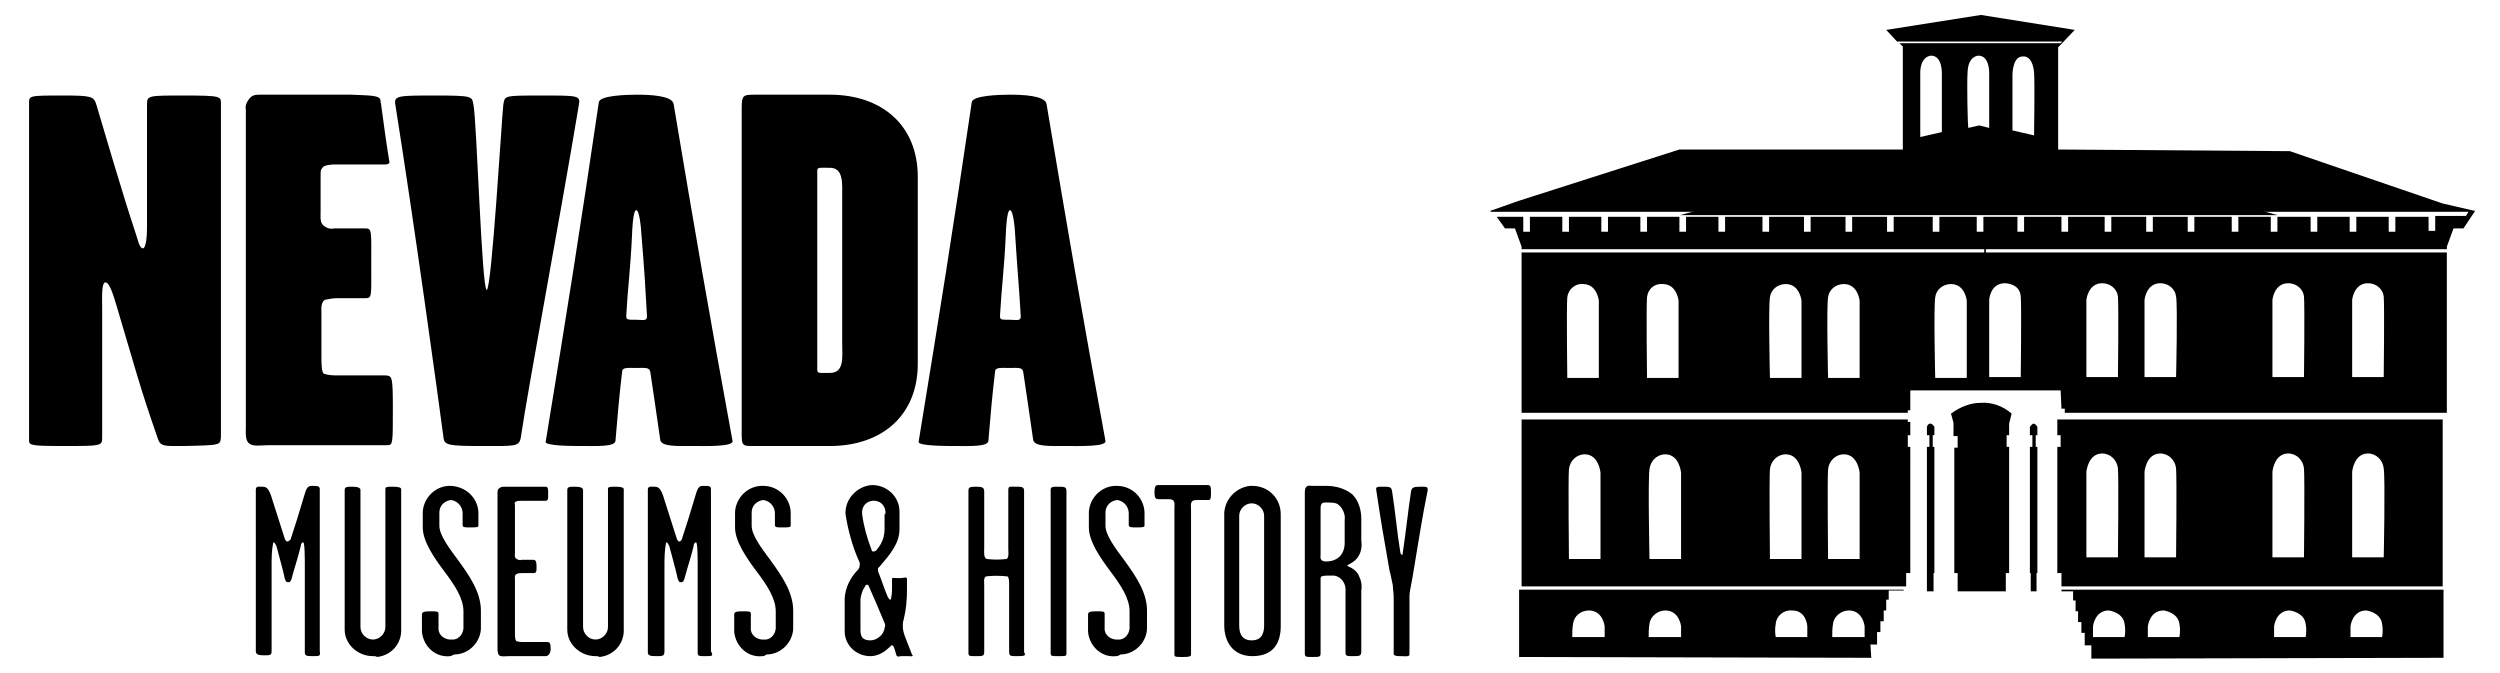 <?xml version="1.0" encoding="UTF-8"?>
<!-- Generator: Adobe Illustrator 26.4.1, SVG Export Plug-In . SVG Version: 6.00 Build 0)  -->
<svg xmlns="http://www.w3.org/2000/svg" xmlns:xlink="http://www.w3.org/1999/xlink" version="1.1" id="Layer_1" x="0px" y="0px" viewBox="0 0 301 81" style="enable-background:new 0 0 301 81;" xml:space="preserve">
<style type="text/css">
	.st0{stroke:#D6D6D6;stroke-miterlimit:10;}
</style>
<path d="M244.4,51.4v1h0.3v1.4h-0.3V69h0.1v2.2h0.7V69h0.1V53.8h-0.2v-1.4h0.2v-1c-0.1-0.2-0.3-0.4-0.5-0.4  C244.6,51.1,244.4,51.4,244.4,51.4z"></path>
<path d="M294.1,70.6V50.5h-46v0h-0.4v1.9h0.4v1.4h-0.4V69h0.5v1.6L294.1,70.6z M283.2,56.8c0,0,0.2-2.2,1.9-2.2c1,0,1.8,0.8,1.9,1.8  c0.2,1.3,0,10.7,0,10.7h-3.8V56.8z M273.6,56.8c0,0,0.2-2.2,1.9-2.2c1,0,1.8,0.8,1.9,1.8c0.1,1.3,0,10.7,0,10.7h-3.8V56.8z   M258.2,56.8c0,0,0.2-2.2,1.9-2.2c1,0,1.8,0.8,1.9,1.8c0.1,1.3,0,10.7,0,10.7h-3.8V56.8z M251.2,56.8c0,0,0.2-2.2,1.9-2.2  c1,0,1.8,0.8,1.9,1.8c0.1,1.3,0,10.7,0,10.7h-3.8L251.2,56.8z"></path>
<path d="M248.2,71v0.2h1.4v1.1h0.3v1.3h0.3v1.3h0.4v1.3h0.4v1.5h0.8v1.6l42.4-0.1V71H248.2z M255.8,76.7H252v-1.3  c0,0,0.2-1.9,1.9-1.9c0,0,1.7,0.2,1.9,1.6C255.9,75.6,255.9,76.2,255.8,76.7L255.8,76.7z M262.4,76.7h-3.8v-1.3c0,0,0.2-1.9,1.9-1.9  c0,0,1.7,0.2,1.9,1.6C262.5,75.6,262.5,76.2,262.4,76.7L262.4,76.7z M277.6,76.7h-3.8v-1.3c0,0,0.2-1.9,1.9-1.9c0,0,1.7,0.2,1.9,1.6  C277.7,75.6,277.7,76.2,277.6,76.7L277.6,76.7z M286.8,76.7H283v-1.3c0,0,0.2-1.9,1.9-1.9c0,0,1.7,0.2,1.9,1.6  C286.9,75.6,286.9,76.2,286.8,76.7L286.8,76.7z"></path>
<path d="M225.2,77.6h0.8v-1.5h0.4v-1.3h0.4v-1.3h0.3v-1.3h0.3v-1.1h1.8V71h-46.3v8.1l42.4,0.1L225.2,77.6z M193.2,76.7h-3.9  c0-0.5,0-1.1,0.1-1.6c0.1-0.9,0.9-1.6,1.9-1.6c1.7,0,1.9,1.9,1.9,1.9L193.2,76.7z M202.4,76.7h-3.9c0-0.5,0-1.1,0.1-1.6  c0.1-0.9,1-1.6,1.9-1.6c1.7,0,1.9,1.9,1.9,1.9L202.4,76.7z M213.8,76.7c-0.1-0.5-0.1-1.1,0-1.6c0.1-1,1-1.7,2-1.6c0,0,0,0,0,0  c1.7,0,1.8,1.9,1.8,1.9v1.3H213.8z M220.6,76.7c0-0.5,0-1.1,0.1-1.6c0.1-0.9,1-1.6,1.9-1.6c1.7,0,1.9,1.9,1.9,1.9v1.3L220.6,76.7z"></path>
<path d="M235.7,52.5v1.4h-0.4V69h0.4v2.2h5.8V69h0.4V53.8h-0.3v-1.4h0.3V51l0.3-1.2c-1-0.9-2.4-1.4-3.7-1.3c-1.3,0-2.5,0.5-3.6,1.3  l0.3,1.1v1.6L235.7,52.5z"></path>
<path d="M232.8,71.2V69h0.1V53.8h-0.2v-1.4h0.2v-1c-0.1-0.2-0.3-0.4-0.5-0.4c-0.3,0-0.4,0.4-0.4,0.4v1h0.3v1.4H232V69l0,0v2.2  L232.8,71.2z"></path>
<path d="M294.1,24.5l-18.4-6.3L247.8,18V5.7l2-2.1l-11.3-1.8l-11.4,1.8l1.3,1.4h19.9l-0.2,0.2h-19.4l0.4,0.4V18h-26.9l-19.4,6.2  l-3.4,1.2l0.1,0.1h117.7l-0.3,0.5h-3.7v1.8h-0.8v-1.7h-4v1.8h-0.8v-1.8h-3.9v1.8h-0.8v-1.8H279v1.8h-0.8v-1.8h-4v1.8h-0.8v-1.8h-3.9  v1.8h-0.8v-1.8h-4.5v1.8h-0.8v-1.8h-4.2v1.8h-0.8v-1.8h-4.2v1.8h-0.8v-1.8H249v1.8h-0.8v-1.8h-4.5v1.8h-0.8v-1.8h-4.1v1.8h-0.8v-1.8  h-4.5v1.8h-0.8v-1.8H228v1.8h-0.8v-1.8H223v1.8h-0.8v-1.8H218v1.8h-0.8v-1.8h-4.2v1.8h-0.8v-1.8h-4.5v1.8h-0.8v-1.8h-3.9v1.8h-0.8  v-1.8h-3.9v1.8h-0.8v-1.8h-3.9v1.8h-0.8v-1.8h-3.9v1.8h-0.8v-1.8h-3.9v1.8h-0.8v-1.8h-3.2l1,1.4h1.2l0.8,2.2V30h55.7v0.4h-55.7v40.2  h46.3V69h0.5V53.8h-0.3v-1.4h0.3v-1.6h-0.3v-0.3h-46.5v-0.8h46.5v-0.3h0.3V47h18.1l0.1,2.2h0.4v0.5h46V30.4h-55.5V30h55.5v-0.3  l0.8-2.2h1.2l1.4-2.1L294.1,24.5z M236.9,8.6c0.1-1.9,1.3-1.9,1.3-1.9c1.4,0,1.3,2.2,1.3,2.2v6.5l-1.2-0.3l-1.3,0.3  C236.9,15.4,236.8,9.9,236.9,8.6z M231.2,8.6c0.1-1.9,1.3-1.9,1.3-1.9c1.4,0,1.3,2.2,1.3,2.2v7l-2.6,0.6  C231.2,16.6,231.2,9.9,231.2,8.6z M232.6,24.9c0.5-5.4,5.8-5.4,5.8-5.4c4.9,0.3,5.4,5.4,5.4,5.4H232.6z M244.9,16.3l-2.6-0.6V9  c0,0,0-2.3,1.3-2.2c0,0,1.1-0.2,1.3,1.9C245,9.9,244.9,16.3,244.9,16.3L244.9,16.3z M220.1,56.5c0.1-1,0.9-1.8,1.9-1.8  c1.7,0,1.9,2.2,1.9,2.2v10.4h-3.8C220.1,67.2,220,57.7,220.1,56.5z M213.1,56.5c0.1-1,0.9-1.8,1.9-1.8c1.7,0,1.9,2.2,1.9,2.2v10.4  h-3.8C213.1,67.2,213,57.7,213.1,56.5L213.1,56.5z M198.6,56.5c0.1-1,0.9-1.8,1.9-1.8c1.7,0,1.9,2.2,1.9,2.2v10.4h-3.8  C198.6,67.2,198.4,57.7,198.6,56.5L198.6,56.5z M188.9,56.5c0.1-1,0.9-1.8,1.9-1.8c1.7,0,1.9,2.2,1.9,2.2v10.4h-3.8  C188.9,67.2,188.8,57.7,188.9,56.5L188.9,56.5z M192.5,45.5h-3.8c0,0-0.1-8.5,0-9.7c0.1-0.9,0.9-1.7,1.9-1.6c1.7,0,1.9,2,1.9,2  L192.5,45.5z M202.1,45.5h-3.8c0,0-0.1-8.5,0-9.7c0.1-1,0.9-1.7,1.9-1.6c1.7,0,1.9,2,1.9,2L202.1,45.5z M216.9,45.5h-3.8  c0,0-0.2-8.5,0-9.7c0.1-0.9,0.9-1.6,1.9-1.6c1.7,0,1.9,2,1.9,2L216.9,45.5z M223.9,45.5h-3.8c0,0-0.2-8.5,0-9.7  c0.1-0.9,0.9-1.6,1.9-1.6c1.7,0,1.9,2,1.9,2L223.9,45.5z M236.8,45.5H233c0,0-0.2-8.5,0-9.7c0.1-0.9,0.9-1.6,1.9-1.6  c1.7,0,1.9,2,1.9,2L236.8,45.5z M283.2,36.1c0,0,0.2-2,1.9-2c1,0,1.8,0.7,1.9,1.6c0.1,1.2,0,9.7,0,9.7h-3.8V36.1z M273.6,36.1  c0,0,0.2-2,1.9-2c1,0,1.8,0.7,1.9,1.6c0.1,1.2,0,9.7,0,9.7h-3.8V36.1z M258.2,36.1c0,0,0.2-2,1.9-2c1,0,1.8,0.7,1.9,1.6  c0.2,1.1,0,9.7,0,9.7h-3.8V36.1z M251.2,36.1c0,0,0.2-2,1.9-2c1,0,1.8,0.7,1.9,1.6c0.1,1.2,0,9.7,0,9.7h-3.8L251.2,36.1z   M239.5,36.1c0,0,0.1-2,1.9-2c0,0,1.8,0,1.9,1.6c0.1,1.2,0,9.7,0,9.7h-3.8L239.5,36.1z"></path>
<path class="st0" d="M241.2,25c-0.1-1.5-1.3-2.7-2.9-2.9c-1.6,0-3,1.2-3.1,2.9"></path>
<line class="st0" x1="238.3" y1="22.1" x2="238.3" y2="19.5"></line>
<line class="st0" x1="240.4" y1="23.2" x2="242.5" y2="21.5"></line>
<line class="st0" x1="235.9" y1="23.1" x2="234" y2="21.2"></line>
<line x1="269.1" y1="27.8" x2="269.1" y2="79.2"></line>
<line x1="207.2" y1="79.2" x2="207.2" y2="27.8"></line>
<line x1="248" y1="46" x2="229.3" y2="46"></line>
<line x1="188.7" y1="46.1" x2="192.6" y2="46.1"></line>
<line x1="198.4" y1="46" x2="202.2" y2="46"></line>
<line x1="188.9" y1="67.8" x2="192.8" y2="67.8"></line>
<line x1="189.2" y1="77.2" x2="193.2" y2="77.2"></line>
<line x1="198.5" y1="77.2" x2="202.4" y2="77.2"></line>
<line x1="213.8" y1="77.2" x2="217.6" y2="77.2"></line>
<line x1="220.6" y1="77.2" x2="224.5" y2="77.2"></line>
<line x1="252" y1="77.2" x2="255.9" y2="77.2"></line>
<line x1="258.6" y1="77.2" x2="262.5" y2="77.2"></line>
<line x1="273.8" y1="77.2" x2="277.7" y2="77.2"></line>
<line x1="283" y1="77.2" x2="286.9" y2="77.2"></line>
<line x1="198.5" y1="67.8" x2="202.4" y2="67.8"></line>
<line x1="213.1" y1="46.1" x2="217" y2="46.1"></line>
<line x1="220.1" y1="46.1" x2="224" y2="46.1"></line>
<line x1="251.2" y1="46" x2="255" y2="46"></line>
<line x1="258.2" y1="46.1" x2="262" y2="46.1"></line>
<line x1="273.5" y1="46" x2="277.4" y2="46"></line>
<line x1="283.2" y1="46.1" x2="287" y2="46.1"></line>
<line x1="273.5" y1="67.8" x2="277.5" y2="67.8"></line>
<line x1="283.2" y1="67.8" x2="287.1" y2="67.8"></line>
<line x1="213.1" y1="67.8" x2="217" y2="67.8"></line>
<line x1="220.1" y1="67.8" x2="224" y2="67.8"></line>
<line x1="251.2" y1="67.8" x2="255.1" y2="67.8"></line>
<line x1="258.1" y1="67.8" x2="262" y2="67.8"></line>
<polyline points="274.2,25.9 238.4,15.9 202.3,25.9 "></polyline>
<path d="M37.6,79c-0.8,0-0.9-0.1-0.9-0.5V68.3c0-1.1,0-3-0.2-3s-0.3,0.3-0.3,0.5c-0.4,1.6-0.7,2.4-1.1,3.9c-0.1,0.2-0.1,0.4-0.4,0.4  s-0.3-0.2-0.4-0.4c-0.3-1.4-0.6-2.3-1-3.9c-0.1-0.2-0.2-0.5-0.4-0.5c-0.2,1-0.2,1.9-0.2,2.9v10.2c0,0.5-0.2,0.5-0.9,0.5  s-1-0.1-1-0.5V59c0-0.5,0.3-0.4,0.8-0.4s0.8,0.2,1.2,1.6c0.6,1.8,1,3.2,1.5,4.7c0.1,0.2,0.2,0.3,0.3,0.3S35,65,35,64.9  c0.6-1.8,0.9-2.8,1.5-4.8c0.4-1.4,0.5-1.6,1.1-1.6s0.9,0,0.9,0.4v19.5C38.6,79,38.5,79,37.6,79z"></path>
<path d="M44.9,79c-1.8,0-3.4-1.4-3.4-3.2c0,0,0-0.1,0-0.1V59c0-0.4,0.3-0.4,0.9-0.4s1,0.1,1,0.4v16.5c0,0.8,0.7,1.5,1.5,1.5  s1.5-0.7,1.5-1.5V58.9c0-0.3,0.2-0.3,0.9-0.3s1,0.1,1,0.3v16.8c0.1,1.7-1.1,3.2-2.9,3.4C45.3,79,45.1,79,44.9,79z"></path>
<path d="M54.2,79c-1.7,0.2-3.2-1.1-3.4-2.9c0-0.2,0-0.4,0-0.5V74c0-0.3,0.2-0.4,1-0.4s1,0,1,0.3v1.6c-0.1,0.8,0.5,1.4,1.3,1.5  c0.1,0,0.1,0,0.2,0c0.8,0.1,1.4-0.5,1.5-1.3c0-0.1,0-0.2,0-0.3v-1.8c0-1.6-1.1-3.2-2.3-4.8s-2.6-3.6-2.6-5.3V62  c-0.1-1.8,1.3-3.4,3.1-3.5c0.1,0,0.2,0,0.3,0c1.9,0.1,3.4,1.6,3.3,3.5v1.3c0,0.2-0.3,0.2-1,0.2s-0.9,0-0.9-0.3v-1.4  c0-0.8-0.6-1.5-1.4-1.6c-0.8,0.1-1.4,0.7-1.4,1.5v1.6c0,1.1,1.1,2.6,2.3,4.2c1.3,1.8,2.7,3.8,2.7,6v1.9c0.1,1.8-1.4,3.4-3.2,3.4  C54.3,79,54.2,79,54.2,79z"></path>
<path d="M65.7,79h-4.4c-0.5,0-1,0.1-1.2-0.1s-0.2-0.6-0.2-1V59.4c0-0.2,0-0.5,0.2-0.6c0.2-0.2,0.4-0.2,0.7-0.2h4.9  c0.3,0,0.3,0.3,0.3,0.9s0,0.8-0.4,0.8h-2.9c-0.2,0-0.6,0-0.7,0.2S62,60.5,62,60.9v5.6c0,0.3-0.1,0.6,0.2,0.8  c0.2,0.1,0.4,0.2,0.6,0.1h1.4c0.3,0,0.4,0.2,0.4,0.8s0,0.8-0.4,0.8h-1.3c-0.2,0-0.5,0-0.7,0.1c-0.3,0.2-0.2,0.5-0.2,0.8v6.3  c0,0.4,0,0.9,0.2,1c0.3,0.1,0.6,0.1,0.9,0.1h2.8c0.3,0,0.4,0.2,0.4,0.8S66,79,65.7,79z"></path>
<path d="M71.7,79c-1.8,0-3.4-1.4-3.4-3.2c0,0,0-0.1,0-0.1V59c0-0.4,0.3-0.4,0.9-0.4s1,0.1,1,0.4v16.5c0,0.8,0.7,1.5,1.5,1.5  s1.5-0.7,1.5-1.5V58.9c0-0.3,0.2-0.3,0.9-0.3s1,0.1,1,0.3v16.8c0.1,1.7-1.1,3.2-2.9,3.4C72,79,71.9,79,71.7,79z"></path>
<path d="M84.9,79c-0.8,0-0.9,0-0.9-0.5V68.3c0-1.1,0-3-0.2-3s-0.3,0.3-0.3,0.5c-0.4,1.6-0.7,2.4-1.1,3.9c-0.1,0.2-0.1,0.4-0.4,0.4  s-0.3-0.2-0.4-0.4c-0.3-1.4-0.6-2.3-1-3.9c-0.1-0.2-0.2-0.5-0.4-0.5c-0.2,1-0.2,1.9-0.2,2.9v10.2C80,79,79.8,79,79,79s-1-0.1-1-0.5  V59c0-0.5,0.3-0.4,0.8-0.4s0.8,0.2,1.2,1.6c0.6,1.8,1,3.2,1.5,4.7c0.1,0.2,0.2,0.3,0.3,0.3s0.3-0.2,0.3-0.3c0.6-1.8,0.9-2.8,1.5-4.8  c0.4-1.4,0.5-1.6,1.1-1.6s0.9,0,0.9,0.4v19.5C85.9,79,85.8,79,84.9,79z"></path>
<path d="M91.8,79c-1.7,0.2-3.2-1.1-3.4-2.9c0-0.2,0-0.4,0-0.5V74c0-0.3,0.2-0.4,1-0.4s1,0,1,0.3v1.6c-0.1,0.8,0.5,1.4,1.3,1.5  c0.1,0,0.1,0,0.2,0c0.8,0.1,1.4-0.5,1.5-1.3c0-0.1,0-0.2,0-0.3v-1.8c0-1.6-1.1-3.2-2.3-4.8s-2.6-3.6-2.6-5.3V62  c-0.1-1.8,1.3-3.4,3.1-3.5c0.1,0,0.2,0,0.3,0c1.9,0,3.4,1.6,3.3,3.5c0,0,0,0,0,0v1.3c0,0.2-0.3,0.2-1,0.2s-0.9,0-0.9-0.3v-1.4  c0-0.8-0.6-1.5-1.4-1.6c-0.8,0.1-1.4,0.7-1.4,1.5v1.6c0,1.1,1.1,2.6,2.3,4.2c1.3,1.8,2.7,3.8,2.7,6v1.9c0.1,1.8-1.4,3.4-3.2,3.4  C92,79,91.9,79,91.8,79z"></path>
<path d="M109.4,79c-0.3,0-0.6,0-0.9,0c-0.2,0-0.5,0.2-0.6-0.2c-0.2-0.7-0.3-1.1-0.5-1.1s0,0-0.4,0.3c-0.6,0.6-1.4,1-2.2,1  c-1.7,0-3.1-1.3-3.1-3c0-0.1,0-0.2,0-0.4v-3.6c0.1-1.3,0.7-2.5,1.6-3.4c0.1-0.1,0.2-0.3,0.2-0.5c0-0.3,0.1-0.2-0.1-0.6  c-0.8-1.8-1.3-3.7-1.6-5.6c-0.1-1.8,1.4-3.4,3.2-3.5c0,0,0,0,0,0c1.8,0,3.3,1.4,3.3,3.2c0,0.1,0,0.2,0,0.3v1.8c0,1.7-1.1,3-2.3,4.4  c-0.1,0.2-0.3,0.2-0.3,0.4c0,0.2,0,0.3,0.1,0.5c0.4,1,0.7,2,1.1,2.9c0.2,0.3,0.2,0.3,0.3,0.3s0.2-0.7,0.2-1.2c0-0.9,0-1.1,0-1.3  s0.3-0.1,0.5-0.1c0.2,0,0.4,0,0.6,0c0.2,0,0.7-0.2,0.7,0.1s0,0.3,0,1.3c0,1.2-0.1,2.4-0.4,3.6c-0.1,0.3-0.1,0.5-0.1,0.8  c0,0.8,0.3,1.3,1.1,3.4C110.1,79.1,109.6,79,109.4,79z M106.5,75c-0.7-1.7-1.1-2.6-1.8-4.2c-0.1-0.2-0.1-0.4-0.3-0.4  s-0.2,0.1-0.3,0.3c-0.3,0.4-0.4,0.9-0.5,1.4v3.4c0,0.7-0.1,1.6,1.2,1.6c0.6,0,1.2-0.4,1.5-0.9c0.1-0.2,0.2-0.4,0.2-0.6  C106.6,75.4,106.6,75.2,106.5,75z M106.6,61.9c0.1-0.8-0.4-1.5-1.2-1.6c-0.8-0.1-1.5,0.4-1.6,1.2c0,0.1,0,0.3,0,0.4  c0.2,1.5,0.6,2.9,1.1,4.2c0.1,0.3,0.1,0.3,0.3,0.3s0.4-0.2,0.5-0.4c0.5-0.6,0.8-1.4,0.8-2.3V61.9z"></path>
<path d="M122.5,79c-0.9,0-1,0-1-0.6v-8c0-0.3,0-0.9-0.2-1c-0.9-0.1-1.8-0.1-2.6,0c-0.3,0.2-0.2,0.7-0.2,1.1v8c0,0.5-0.2,0.5-1,0.5  s-0.9,0-0.9-0.4V59.1c0-0.4,0.1-0.5,0.9-0.5s1,0.1,1,0.6V66c0,0.5-0.1,1.1,0.3,1.3c0.8,0.1,1.6,0.1,2.4,0c0.3-0.2,0.2-0.8,0.2-1.2  V59c0-0.5,0.2-0.4,0.9-0.4s1,0,1,0.5v19.4C123.5,78.9,123.5,79,122.5,79z"></path>
<path d="M127.4,79c-0.8,0-0.9,0-0.9-0.4V59c0-0.4,0.2-0.4,0.9-0.4s1,0,1,0.5v19.5C128.4,79,128.4,79,127.4,79z"></path>
<path d="M134.4,79c-1.7,0.2-3.2-1.1-3.4-2.9c0-0.2,0-0.4,0-0.5V74c0-0.3,0.2-0.4,1-0.4s1,0,1,0.3v1.6c-0.1,0.8,0.5,1.4,1.3,1.5  c0.1,0,0.1,0,0.2,0c0.8,0.1,1.4-0.5,1.5-1.3c0-0.1,0-0.2,0-0.3v-1.8c0-1.6-1.1-3.2-2.3-4.8s-2.6-3.6-2.6-5.3V62  c-0.1-1.8,1.3-3.4,3.1-3.5c0.1,0,0.2,0,0.3,0c1.9,0,3.4,1.6,3.3,3.5c0,0,0,0,0,0v1.3c0,0.2-0.4,0.2-1,0.2s-0.9,0-0.9-0.3v-1.4  c0-0.8-0.6-1.5-1.4-1.6c-0.8,0.1-1.4,0.7-1.4,1.5v1.6c0,1.1,1.1,2.6,2.3,4.2c1.3,1.8,2.7,3.8,2.7,6v1.9c0.1,1.8-1.4,3.4-3.2,3.4  C134.6,79,134.5,79,134.4,79z"></path>
<path d="M145.5,60.2c-0.4,0-0.8,0-1.3,0c-0.2,0-0.4,0-0.6,0.1c-0.3,0.2-0.2,0.7-0.2,1.1v17.4c0,0.3-0.4,0.3-1.1,0.3s-0.9,0-0.9-0.3  V61.3c0-0.4,0.1-0.9-0.2-1.1c-0.2-0.1-0.4-0.1-0.6-0.1h-1.1c-0.4,0-0.5-0.2-0.5-0.8s0.1-0.9,0.4-0.9h6c0.4,0,0.4,0.3,0.4,0.9  S145.8,60.2,145.5,60.2z"></path>
<path d="M150.8,79c-2.4,0-3.4-1.8-3.4-3.7V62.1c-0.1-1.8,1.3-3.4,3.1-3.6c0.1,0,0.2,0,0.3,0c1.9,0,3.4,1.5,3.4,3.4  c0,0.1,0,0.1,0,0.2v13.3C154.2,77.3,153.4,79,150.8,79z M152.2,62.1c0-0.8-0.7-1.5-1.5-1.5s-1.5,0.7-1.5,1.5v13.2  c0,0.8,0.2,1.8,1.5,1.8s1.5-1,1.5-1.8L152.2,62.1z"></path>
<path d="M162.9,79c-0.7,0-0.9,0-0.9-0.4v-7.4c0.1-0.9-0.5-1.8-1.4-1.9c-1.4,0-1.6,0-1.6,0.4v8.9c0,0.5-0.1,0.5-1,0.5  c-0.7,0-0.9,0-0.9-0.4V59.4c0-0.3,0-0.6,0.2-0.8c0.2-0.2,0.4-0.1,0.7-0.1h1.7c1.1,0,2.2,0.3,3.1,1c0.8,0.8,1.1,1.9,1.1,3v2.6  c0.1,0.6,0,1.3-0.3,1.8c-0.4,0.8-1.4,1.1-1.4,1.2s1,0.3,1.4,1.2c0.3,0.6,0.4,1.2,0.3,1.8v7.3C163.9,79,163.7,79,162.9,79z   M161.9,62.6c0.1-0.6-0.2-1.3-0.6-1.7c-0.3-0.3-0.5-0.4-1.6-0.4c-0.3,0-0.5,0-0.6,0.2c-0.1,0.2-0.1,0.3-0.1,0.5v5.5  c0,0.3-0.1,0.6,0.2,0.8c0.2,0.1,0.3,0.1,0.5,0.1c0.6,0,1.2-0.2,1.6-0.6c0.4-0.4,0.6-1,0.6-1.6L161.9,62.6z"></path>
<path d="M170.2,68.7c-0.1,0.6-0.2,1.3-0.3,1.7c-0.1,0.5-0.2,1-0.2,1.4v7c0,0.3-0.6,0.2-1,0.2s-0.9,0-0.9-0.3c0-2.4,0-4.2,0-6.8  c0-0.5-0.1-1-0.1-1.4c-0.1-0.4-0.2-1.1-0.4-1.8c-0.6-3.4-1.1-6.3-1.6-9.7c-0.1-0.4,0.2-0.4,0.7-0.4c0.9,0,1.1,0,1.2,0.5  c0.4,2.5,0.6,5,1,7.4c0,0.1,0.1,0.3,0.2,0.3s0.1-0.2,0.1-0.3c0.4-2.6,0.6-4.8,1-7.4c0.1-0.4,0.3-0.5,1.1-0.5s0.9,0,0.9,0.4  C171.2,62.4,170.8,65.2,170.2,68.7z"></path>
<path d="M62.7,52.7c-0.2,1.1-0.7,1-4.7,1s-4.5-0.1-4.6-1c-0.8-6-3.5-25.6-5.8-40.1c-0.2-1.1,0.4-1.1,4.7-1.1c4.7,0,4.5,0.1,4.7,1.1  c0.4,1.8,1,22.3,1.6,22.3s1.8-20.6,2-22.3c0.2-1.1,0-1.1,4.7-1.1c4.3,0,4.6,0,4.4,1.1C67.3,27,63.7,46,62.7,52.7"></path>
<path d="M22.1,53.7c-2.2,0-2.8,0.1-3.1-0.9c-2.2-6.3-2.7-8.4-5-16.1c-0.3-1-0.8-2.7-1.3-2.7s-0.4,1.8-0.4,3v15.7c0,1-0.1,1-4.7,1  c-4.3,0-4.1-0.1-4.1-0.9V12.6c0-1.1-0.2-1.1,4.1-1.1c3.4,0,3.7,0.1,4,1.1c0.7,2.3,3,10.3,4.8,15.7c0.2,0.6,0.4,1.6,0.8,1.6  s0.5-1.6,0.5-2.5V12.6c0-1.1,0.1-1.1,4.4-1.1c4.7,0,4.5,0.1,4.5,1.1v40C26.5,53.6,26.7,53.6,22.1,53.7"></path>
<path d="M77.2,27.9c0-0.3-0.2-2.6-0.6-2.6s-0.5,2.7-0.5,2.9c-0.2,4.4-0.5,6.2-0.7,9.8c0,0.5,0.1,0.5,1.2,0.5c0.8,0,1.3,0.2,1.3-0.4  C77.7,34.5,77.6,32.7,77.2,27.9 M83.4,53.7c-1.8,0-3.7,0.1-3.9-0.7c-0.5-3.4-0.7-4.9-1.2-8.2c-0.1-0.6-0.6-0.5-1.6-0.5  c-1.2,0-1.8-0.1-1.8,0.5c-0.4,3.4-0.5,4.8-0.8,8.3c-0.1,0.7-2.2,0.6-4.1,0.6c-0.9,0-4.4,0-4.3-0.5c2.6-15.9,4.1-25.3,6.4-40.9  c0.1-0.8,3.3-0.9,4.6-0.9c1.5,0,4.2,0.1,4.4,1.1c2.6,15.5,4.2,24.8,7.1,40.6C88.3,53.8,85,53.7,83.4,53.7"></path>
<path d="M101.4,23.8c0-1.7,0.2-3.6-1.5-3.6c-1.6,0-1.5-0.1-1.5,0.7v23.3c0,0.8-0.1,0.7,1.5,0.7c1.8,0,1.5-1.9,1.5-3.6V23.8z   M99.9,53.7h-8.8c-1.8,0-1.8,0.1-1.8-1.8V13.2c0-1.8,0.1-1.8,1.8-1.8h8.8c6.3,0,10.6,3.7,10.6,9.9v22.5  C110.5,50,106.2,53.7,99.9,53.7"></path>
<path d="M122.2,27.9c0-0.3-0.2-2.6-0.6-2.6s-0.5,2.7-0.5,2.9c-0.2,4.4-0.5,6.2-0.7,9.8c0,0.5,0.1,0.5,1.2,0.5c0.8,0,1.3,0.2,1.3-0.4  C122.7,34.5,122.5,32.7,122.2,27.9 M128.3,53.7c-1.8,0-3.7,0.1-3.9-0.7c-0.5-3.4-0.7-4.9-1.2-8.2c-0.1-0.6-0.6-0.5-1.6-0.5  c-1.2,0-1.8-0.1-1.8,0.5c-0.4,3.4-0.5,4.8-0.8,8.3c-0.1,0.7-2.2,0.6-4.1,0.6c-0.9,0-4.4,0-4.3-0.5c2.6-15.9,4.1-25.3,6.4-40.9  c0.1-0.8,3.3-0.9,4.6-0.9c1.5,0,4.2,0.1,4.4,1.1c2.6,15.5,4.2,24.8,7.1,40.6C133.2,53.8,130,53.7,128.3,53.7"></path>
<path d="M46.5,45.2h-5.7c-0.6,0-1.2,0-1.8-0.2c-0.3-0.2-0.3-1.3-0.3-2.1v-5c0-0.8-0.1-1.4,0.4-1.8c0.5-0.1,1-0.2,1.5-0.2H44  c0.8,0,0.7-0.2,0.7-4.1c0-4,0.1-4.3-0.7-4.3h-3.7c-0.5,0.1-0.9,0-1.3-0.3c-0.5-0.4-0.4-1-0.4-1.6v-4.4c0-0.8,0-0.7,0.3-1.1  c0.2-0.2,0.9-0.3,1.4-0.3h6c0.3,0,0.4,0,0.6-0.2c-0.4-2.4-0.7-4.7-1-6.9c0-0.2-0.1-0.4-0.1-0.6V12c-0.2-0.5-1-0.5-3.5-0.6H31.4  c-0.6,0-1,0-1.4,0.5c-0.3,0.4-0.5,0.8-0.4,1.3v38.2c0,0.7-0.1,1.6,0.4,2s1.5,0.2,2.4,0.2h14.2c0.7,0,0.7-0.1,0.7-4.4  C47.3,45.3,47.2,45.3,46.5,45.2"></path>
</svg>
